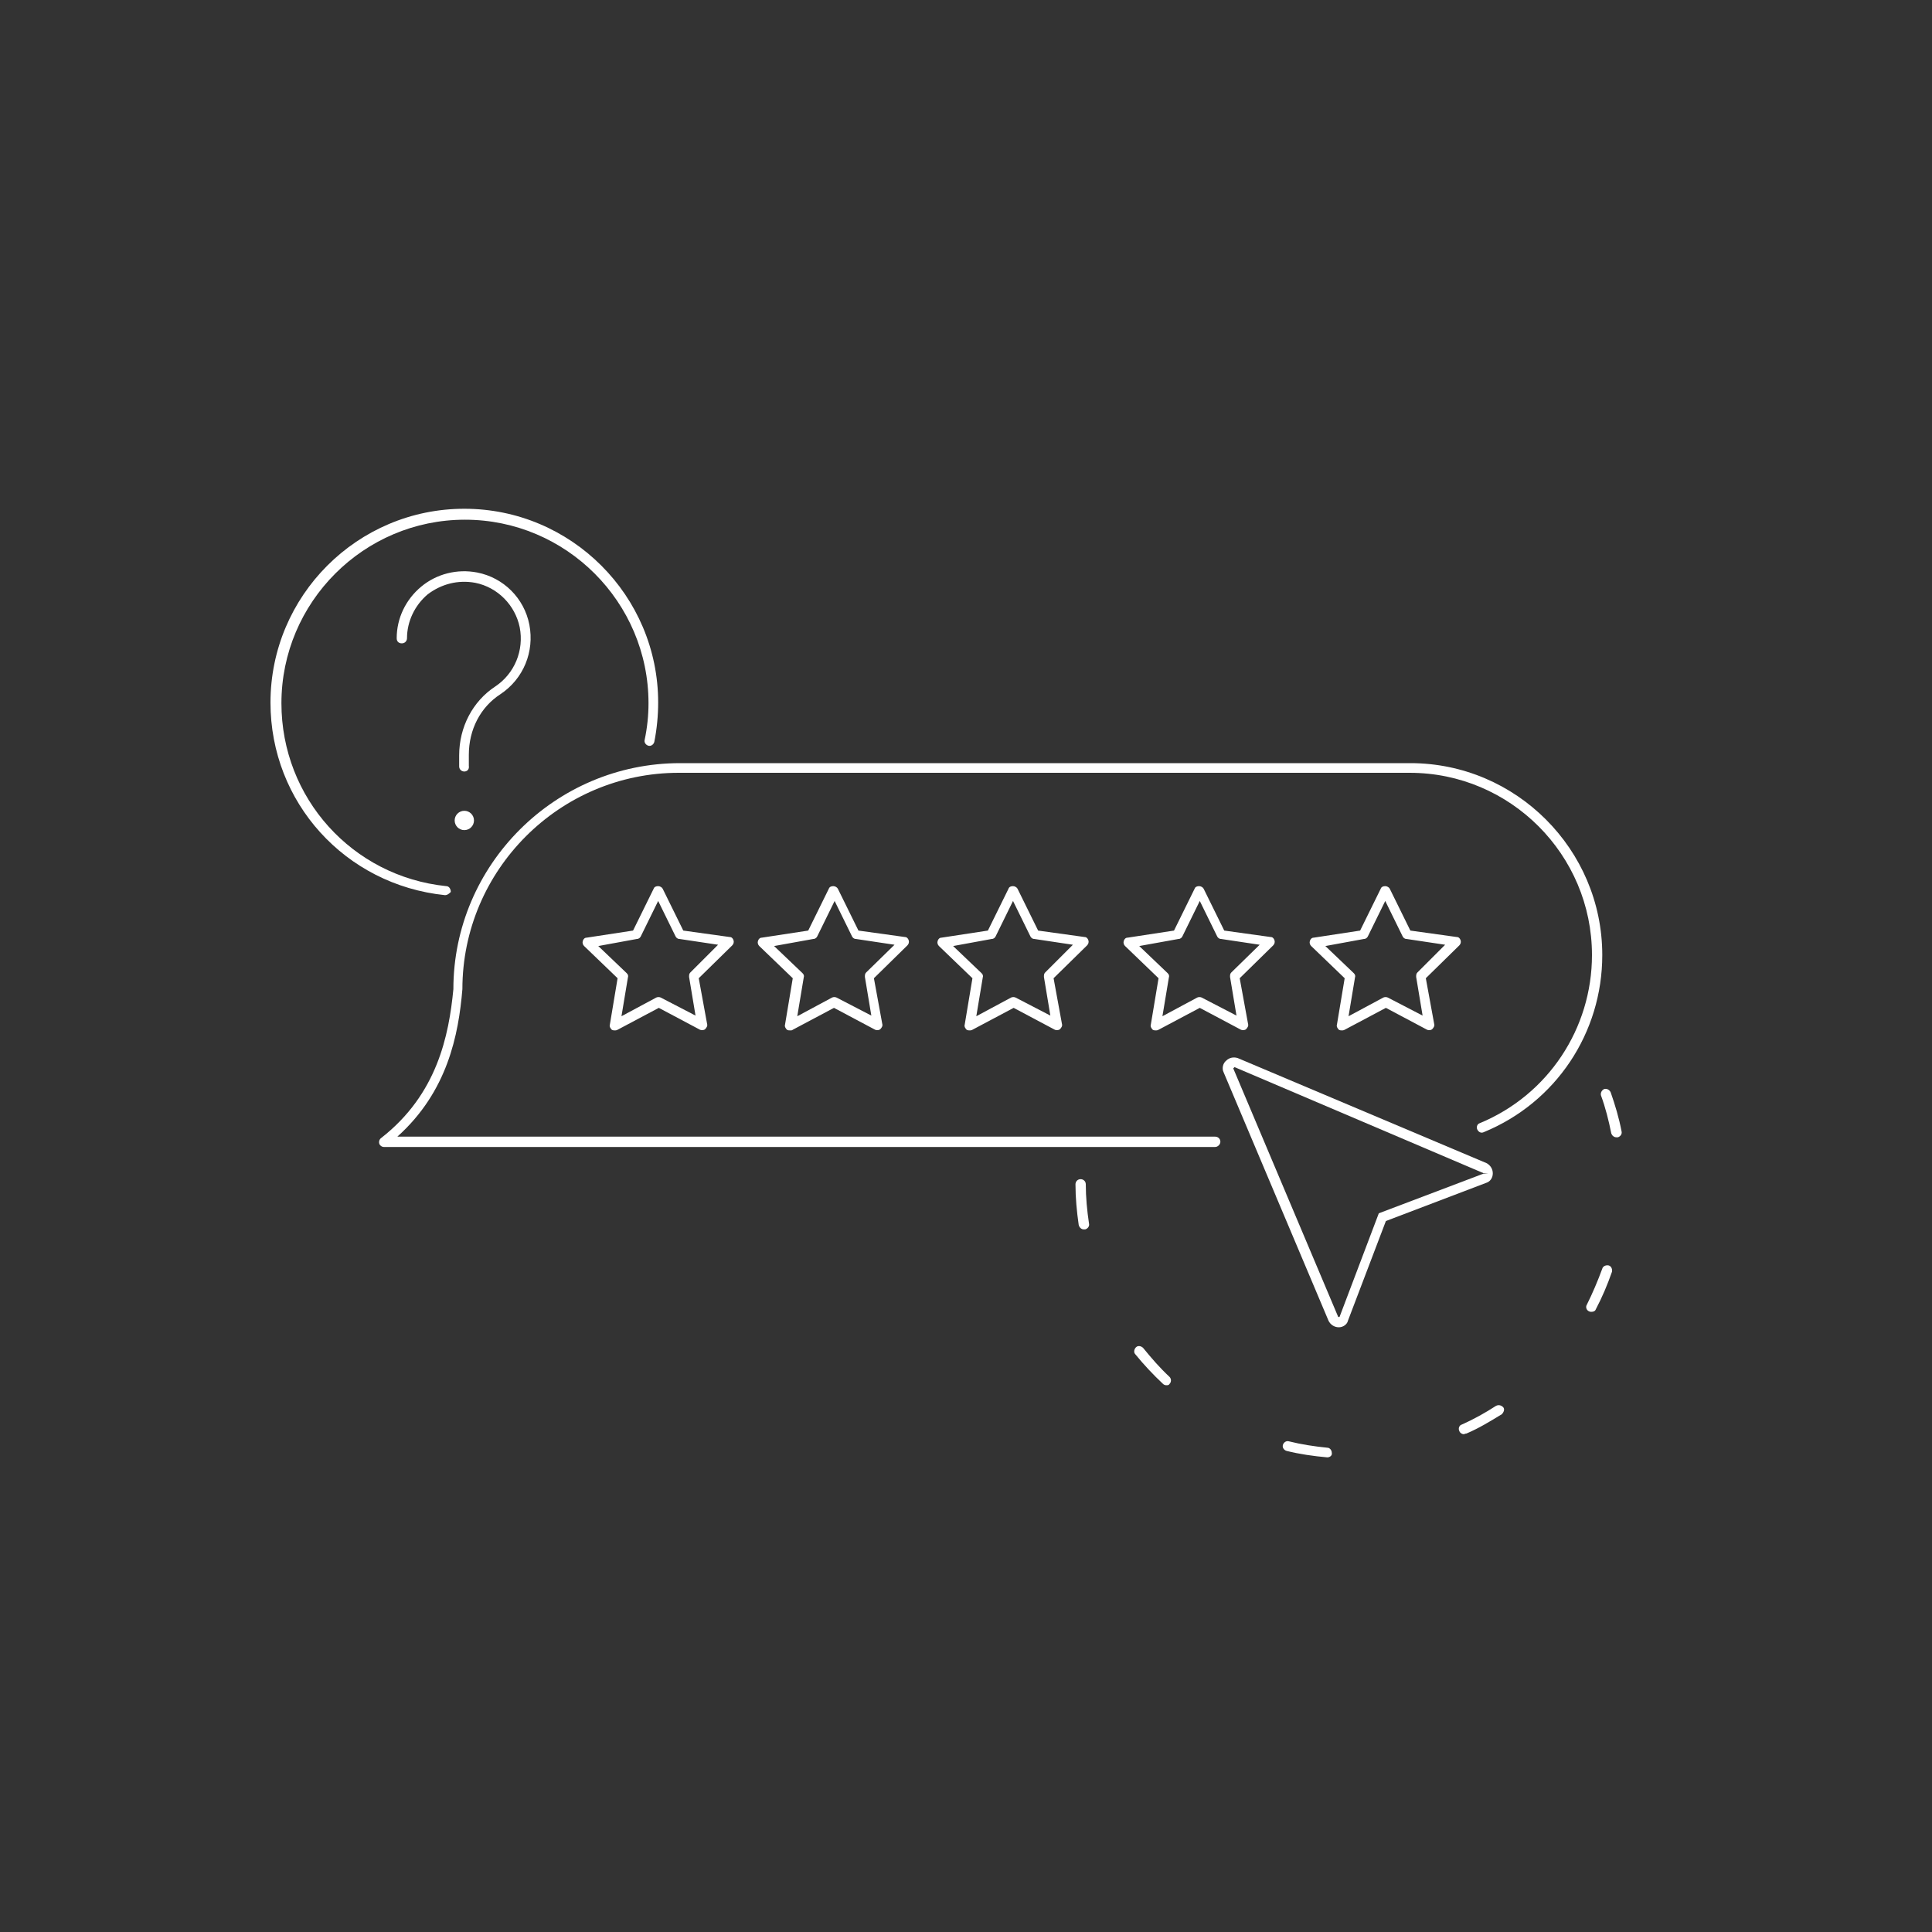 <?xml version="1.0" encoding="utf-8"?>
<!-- Generator: Adobe Illustrator 26.0.2, SVG Export Plug-In . SVG Version: 6.00 Build 0)  -->
<svg version="1.1" xmlns="http://www.w3.org/2000/svg" xmlns:xlink="http://www.w3.org/1999/xlink" x="0px" y="0px"
	 viewBox="0 0 300 300" style="enable-background:new 0 0 300 300;" xml:space="preserve">
<rect x="0" y="0" width="300" height="300" fill="#333333" stroke="none"/>
<style type="text/css">
	.st0{display:none;}
	.st1{display:inline;opacity:0.94;fill:#939393;}
	.st2{fill:#333F48;}
	.st3{fill:none;stroke:#FFFFFF;stroke-linecap:round;stroke-linejoin:round;stroke-miterlimit:10;}
	.st4{fill:none;stroke:#FFFFFF;stroke-linecap:round;stroke-linejoin:round;stroke-miterlimit:10;stroke-dasharray:4,14;}
	.st5{fill:none;stroke:#FFFFFF;stroke-linecap:round;stroke-linejoin:round;stroke-miterlimit:10;stroke-dasharray:4,15;}
	.st6{fill:none;stroke:#FFFFFF;stroke-miterlimit:10;}
	.st7{fill:none;stroke:#FFFFFF;stroke-linecap:round;stroke-miterlimit:10;}
	.st8{fill:#FFFFFF;}
	.st9{fill:#A6093D;}
	.st10{fill:#A6093D;stroke:#FFFFFF;stroke-linecap:round;stroke-linejoin:round;stroke-miterlimit:10;}
	.st11{fill:#F9423A;}
	.st12{fill:#F9423A;stroke:#FFFFFF;stroke-linecap:round;stroke-linejoin:round;stroke-miterlimit:10;}
	.st13{fill:none;stroke:#F9423A;stroke-linecap:round;stroke-linejoin:round;stroke-miterlimit:10;}
	.st14{fill:none;stroke:#A51D40;stroke-linecap:round;stroke-linejoin:round;stroke-miterlimit:10;}
	.st15{fill:none;stroke:#333F48;stroke-linecap:round;stroke-linejoin:round;stroke-miterlimit:10;}
	.st16{fill:#A51D40;}
	.st17{fill:none;stroke:#F9423A;stroke-miterlimit:10;}
	.st18{fill:#A41D41;}
	.st19{fill:none;stroke:#F9423A;stroke-width:0.5;stroke-miterlimit:10;}
	.st20{fill:#221F1F;}
	.st21{fill:none;stroke:#333F48;stroke-miterlimit:10;}
	.st22{fill:none;stroke:#333F48;stroke-linejoin:round;stroke-miterlimit:10;}
	.st23{fill:#333F48;stroke:#FFFFFF;stroke-linecap:round;stroke-linejoin:round;stroke-miterlimit:10;}
</style>
<g id="Layer_2" class="st0">
	<rect x="-721.9" y="-18.8" class="st1" width="3045.7" height="1903.3"/>
</g>
<g id="Layer_1">
	<g>
		<g>
			<path class="st8" d="M206.1,226.3C206.1,226.3,206.1,226.3,206.1,226.3c-2.2-0.2-4.3-0.5-6.3-1c-0.4-0.1-0.7-0.5-0.6-0.9
				c0.1-0.4,0.5-0.7,0.9-0.6c2,0.5,4,0.8,6,1c0.4,0,0.7,0.4,0.7,0.8C206.9,226,206.5,226.3,206.1,226.3z M227.3,222.7
				c-0.3,0-0.6-0.2-0.7-0.5c-0.2-0.4,0-0.9,0.4-1c1.8-0.8,3.6-1.8,5.3-2.9c0.4-0.2,0.8-0.1,1.1,0.2s0.1,0.8-0.2,1.1
				c-1.8,1.1-3.6,2.2-5.5,3C227.5,222.6,227.4,222.7,227.3,222.7z M181.1,215.1c-0.2,0-0.4-0.1-0.5-0.2c-1.5-1.4-3-3-4.3-4.6
				c-0.3-0.3-0.2-0.8,0.1-1.1c0.3-0.3,0.8-0.2,1.1,0.1c1.3,1.6,2.6,3.1,4.1,4.5c0.3,0.3,0.3,0.8,0,1.1
				C181.5,215.1,181.3,215.1,181.1,215.1z M247.1,203.7c-0.1,0-0.2,0-0.4-0.1c-0.4-0.2-0.5-0.7-0.3-1c0.9-1.8,1.7-3.7,2.4-5.6
				c0.1-0.4,0.6-0.6,1-0.5c0.4,0.1,0.6,0.6,0.5,1c-0.7,2-1.5,3.9-2.5,5.8C247.7,203.6,247.4,203.7,247.1,203.7z M168.3,190.9
				c-0.4,0-0.7-0.3-0.8-0.7c-0.3-2.1-0.5-4.2-0.5-6.3c0-0.4,0.3-0.8,0.8-0.8c0,0,0,0,0,0c0.4,0,0.8,0.3,0.8,0.8c0,2,0.2,4.1,0.5,6.1
				c0.1,0.4-0.2,0.8-0.6,0.9C168.4,190.9,168.4,190.9,168.3,190.9z M251,176.6c-0.4,0-0.7-0.3-0.8-0.6c-0.4-2-0.9-4-1.6-5.9
				c-0.1-0.4,0.1-0.8,0.5-1c0.4-0.1,0.8,0.1,1,0.5c0.7,2,1.3,4,1.7,6.1c0.1,0.4-0.2,0.8-0.6,0.9C251.1,176.6,251,176.6,251,176.6z"
				/>
		</g>
		<g>
			<path class="st8" d="M207.9,206.1c-0.7,0-1.3-0.4-1.6-1l-16.3-38.6c-0.3-0.6-0.1-1.4,0.4-1.8c0.5-0.5,1.2-0.6,1.8-0.4l38.6,16.3
				c0.6,0.3,1,0.9,1,1.6l0,0c0,0.7-0.4,1.3-1.1,1.5l-15.5,5.9l-5.9,15.5C209.2,205.6,208.6,206.1,207.9,206.1z M191.7,165.7
				l-0.2,0.2l16.3,38.6l0.2,0l6.1-16.1l16.1-6.1l0.9-0.1l-0.8,0c0-0.1,0-0.1-0.1-0.1L191.7,165.7z"/>
		</g>
		<g>
			<g>
				<path class="st8" d="M72.1,119.8c-0.4,0-0.8-0.3-0.8-0.8v-1.7c0-4.4,2.1-8.4,5.6-10.7c3-2,4.5-5.6,3.8-9.2
					c-0.7-3.4-3.4-6.2-6.9-6.9c-2.7-0.5-5.3,0.2-7.4,1.8c-2,1.7-3.2,4.2-3.2,6.8c0,0.4-0.3,0.8-0.8,0.8s-0.8-0.3-0.8-0.8
					c0-3.1,1.4-6,3.8-8c2.4-2,5.6-2.8,8.7-2.2c4.1,0.8,7.3,4,8.1,8.1c0.8,4.2-0.9,8.4-4.5,10.8c-3.1,2-4.9,5.5-4.9,9.4v1.7
					C72.9,119.5,72.5,119.8,72.1,119.8z"/>
			</g>
			<g>
				<circle class="st8" cx="72.1" cy="127.4" r="1.5"/>
			</g>
		</g>
		<g>
			<path class="st8" d="M69.1,139C69.1,139,69.1,139,69.1,139C53.6,137.4,42,124.6,42,109.1C42,92.5,55.5,79,72.1,79
				s30.1,13.5,30.1,30.1c0,2-0.2,4.1-0.6,6.1c-0.1,0.4-0.5,0.7-0.9,0.6c-0.4-0.1-0.7-0.5-0.6-0.9c0.4-1.9,0.6-3.8,0.6-5.7
				c0-15.7-12.8-28.5-28.5-28.5s-28.5,12.8-28.5,28.5c0,14.7,11,26.9,25.6,28.4c0.4,0,0.7,0.4,0.7,0.9C69.8,138.7,69.5,139,69.1,139
				z"/>
		</g>
		<g>
			<g>
				<path class="st8" d="M150.6,160c-0.2,0-0.3,0-0.5-0.1c-0.2-0.2-0.4-0.5-0.3-0.8l1.2-7.2l-5.2-5c-0.2-0.2-0.3-0.5-0.2-0.8
					c0.1-0.3,0.3-0.5,0.6-0.5l7.2-1.1l3.2-6.5c0.1-0.3,0.4-0.4,0.7-0.4c0,0,0,0,0,0c0.3,0,0.6,0.2,0.7,0.4l3.2,6.5l7.2,1
					c0.3,0,0.5,0.2,0.6,0.5c0.1,0.3,0,0.6-0.2,0.8l-5.2,5.1l1.3,7.1c0.1,0.3-0.1,0.6-0.3,0.8c-0.2,0.2-0.6,0.2-0.8,0.1l-6.4-3.4
					l-6.4,3.4C150.8,160,150.7,160,150.6,160z M148,146.9l4.4,4.2c0.2,0.2,0.3,0.4,0.2,0.7l-1,6l5.4-2.9c0.2-0.1,0.5-0.1,0.7,0
					l5.4,2.8l-1-6c0-0.3,0-0.5,0.2-0.7l4.3-4.3l-6-0.9c-0.3,0-0.5-0.2-0.6-0.4l-2.7-5.5l-2.7,5.5c-0.1,0.2-0.3,0.4-0.6,0.4
					L148,146.9z M153.9,145.2L153.9,145.2L153.9,145.2z"/>
			</g>
			<g>
				<path class="st8" d="M179.5,160c-0.2,0-0.3,0-0.5-0.1c-0.2-0.2-0.4-0.5-0.3-0.8l1.2-7.2l-5.2-5c-0.2-0.2-0.3-0.5-0.2-0.8
					c0.1-0.3,0.3-0.5,0.6-0.5l7.2-1.1l3.2-6.5c0.1-0.3,0.4-0.4,0.7-0.4c0,0,0,0,0,0c0.3,0,0.6,0.2,0.7,0.4l3.2,6.5l7.2,1
					c0.3,0,0.5,0.2,0.6,0.5c0.1,0.3,0,0.6-0.2,0.8l-5.2,5.1l1.3,7.1c0.1,0.3-0.1,0.6-0.3,0.8c-0.2,0.2-0.6,0.2-0.8,0.1l-6.4-3.4
					l-6.4,3.4C179.7,160,179.6,160,179.5,160z M176.9,146.9l4.4,4.2c0.2,0.2,0.3,0.4,0.2,0.7l-1,6l5.4-2.9c0.2-0.1,0.5-0.1,0.7,0
					l5.4,2.8l-1-6c0-0.3,0-0.5,0.2-0.7l4.4-4.3l-6-0.9c-0.3,0-0.5-0.2-0.6-0.4l-2.7-5.5l-2.7,5.5c-0.1,0.2-0.3,0.4-0.6,0.4
					L176.9,146.9z M182.8,145.2L182.8,145.2L182.8,145.2z"/>
			</g>
			<g>
				<path class="st8" d="M208.4,160c-0.2,0-0.3,0-0.5-0.1c-0.2-0.2-0.4-0.5-0.3-0.8l1.2-7.2l-5.2-5c-0.2-0.2-0.3-0.5-0.2-0.8
					c0.1-0.3,0.3-0.5,0.6-0.5l7.2-1.1l3.2-6.5c0.1-0.3,0.4-0.4,0.7-0.4c0.3,0,0.6,0.2,0.7,0.4l3.2,6.5l7.2,1c0.3,0,0.5,0.2,0.6,0.5
					c0.1,0.3,0,0.6-0.2,0.8l-5.2,5.1l1.3,7.1c0.1,0.3-0.1,0.6-0.3,0.8c-0.2,0.2-0.6,0.2-0.8,0.1l-6.4-3.4l-6.4,3.4
					C208.6,160,208.5,160,208.4,160z M205.8,146.9l4.4,4.2c0.2,0.2,0.3,0.4,0.2,0.7l-1,6l5.4-2.9c0.2-0.1,0.5-0.1,0.7,0l5.4,2.8
					l-1-6c0-0.3,0-0.5,0.2-0.7l4.3-4.3l-6-0.9c-0.3,0-0.5-0.2-0.6-0.4l-2.7-5.5l-2.7,5.5c-0.1,0.2-0.3,0.4-0.6,0.4L205.8,146.9z
					 M211.7,145.2L211.7,145.2L211.7,145.2z"/>
			</g>
			<g>
				<path class="st8" d="M122.7,160c-0.2,0-0.3,0-0.5-0.1c-0.2-0.2-0.4-0.5-0.3-0.8l1.2-7.2l-5.2-5c-0.2-0.2-0.3-0.5-0.2-0.8
					c0.1-0.3,0.3-0.5,0.6-0.5l7.2-1.1l3.2-6.5c0.1-0.3,0.4-0.4,0.7-0.4c0.3,0,0.6,0.2,0.7,0.4l3.2,6.5l7.2,1c0.3,0,0.5,0.2,0.6,0.5
					c0.1,0.3,0,0.6-0.2,0.8l-5.2,5.1l1.3,7.1c0.1,0.3-0.1,0.6-0.3,0.8c-0.2,0.2-0.6,0.2-0.8,0.1l-6.4-3.4l-6.4,3.4
					C123,160,122.9,160,122.7,160z M120.2,146.9l4.4,4.2c0.2,0.2,0.3,0.4,0.2,0.7l-1,6l5.4-2.9c0.2-0.1,0.5-0.1,0.7,0l5.4,2.8l-1-6
					c0-0.3,0-0.5,0.2-0.7l4.4-4.3l-6-0.9c-0.3,0-0.5-0.2-0.6-0.4l-2.7-5.5l-2.7,5.5c-0.1,0.2-0.3,0.4-0.6,0.4L120.2,146.9z
					 M126.1,145.2L126.1,145.2L126.1,145.2z"/>
			</g>
			<g>
				<path class="st8" d="M95.5,160c-0.2,0-0.3,0-0.5-0.1c-0.2-0.2-0.4-0.5-0.3-0.8l1.2-7.2l-5.2-5c-0.2-0.2-0.3-0.5-0.2-0.8
					c0.1-0.3,0.3-0.5,0.6-0.5l7.2-1.1l3.2-6.5c0.1-0.3,0.4-0.4,0.7-0.4c0.3,0,0.6,0.2,0.7,0.4l3.2,6.5l7.2,1c0.3,0,0.5,0.2,0.6,0.5
					c0.1,0.3,0,0.6-0.2,0.8l-5.2,5.1l1.3,7.1c0.1,0.3-0.1,0.6-0.3,0.8c-0.2,0.2-0.6,0.2-0.8,0.1l-6.4-3.4l-6.4,3.4
					C95.7,160,95.6,160,95.5,160z M92.9,146.9l4.4,4.2c0.2,0.2,0.3,0.4,0.2,0.7l-1,6l5.4-2.9c0.2-0.1,0.5-0.1,0.7,0l5.4,2.8l-1-6
					c0-0.3,0-0.5,0.2-0.7l4.3-4.3l-6-0.9c-0.3,0-0.5-0.2-0.6-0.4l-2.7-5.5l-2.7,5.5c-0.1,0.2-0.3,0.4-0.6,0.4L92.9,146.9z
					 M98.8,145.2L98.8,145.2L98.8,145.2z"/>
			</g>
			<g>
				<path class="st8" d="M188.7,178.1H59.6c-0.3,0-0.6-0.2-0.7-0.5c-0.1-0.3,0-0.7,0.3-0.9c8.7-6.8,10.5-15.9,11.2-23.1
					c0-19.3,15.8-35.1,35.2-35.1H219c16.4,0,29.8,13.4,29.8,29.8c0,12.1-7.2,22.9-18.4,27.5c-0.4,0.2-0.8,0-1-0.4
					c-0.2-0.4,0-0.9,0.4-1c10.6-4.4,17.4-14.7,17.4-26.1c0-15.6-12.7-28.3-28.3-28.3H105.4c-18.5,0-33.6,15.1-33.6,33.6
					c-0.6,7.1-2.3,15.9-10.1,22.9h127c0.4,0,0.8,0.3,0.8,0.8C189.5,177.7,189.1,178.1,188.7,178.1z"/>
			</g>
		</g>
	</g>
</g>
</svg>
